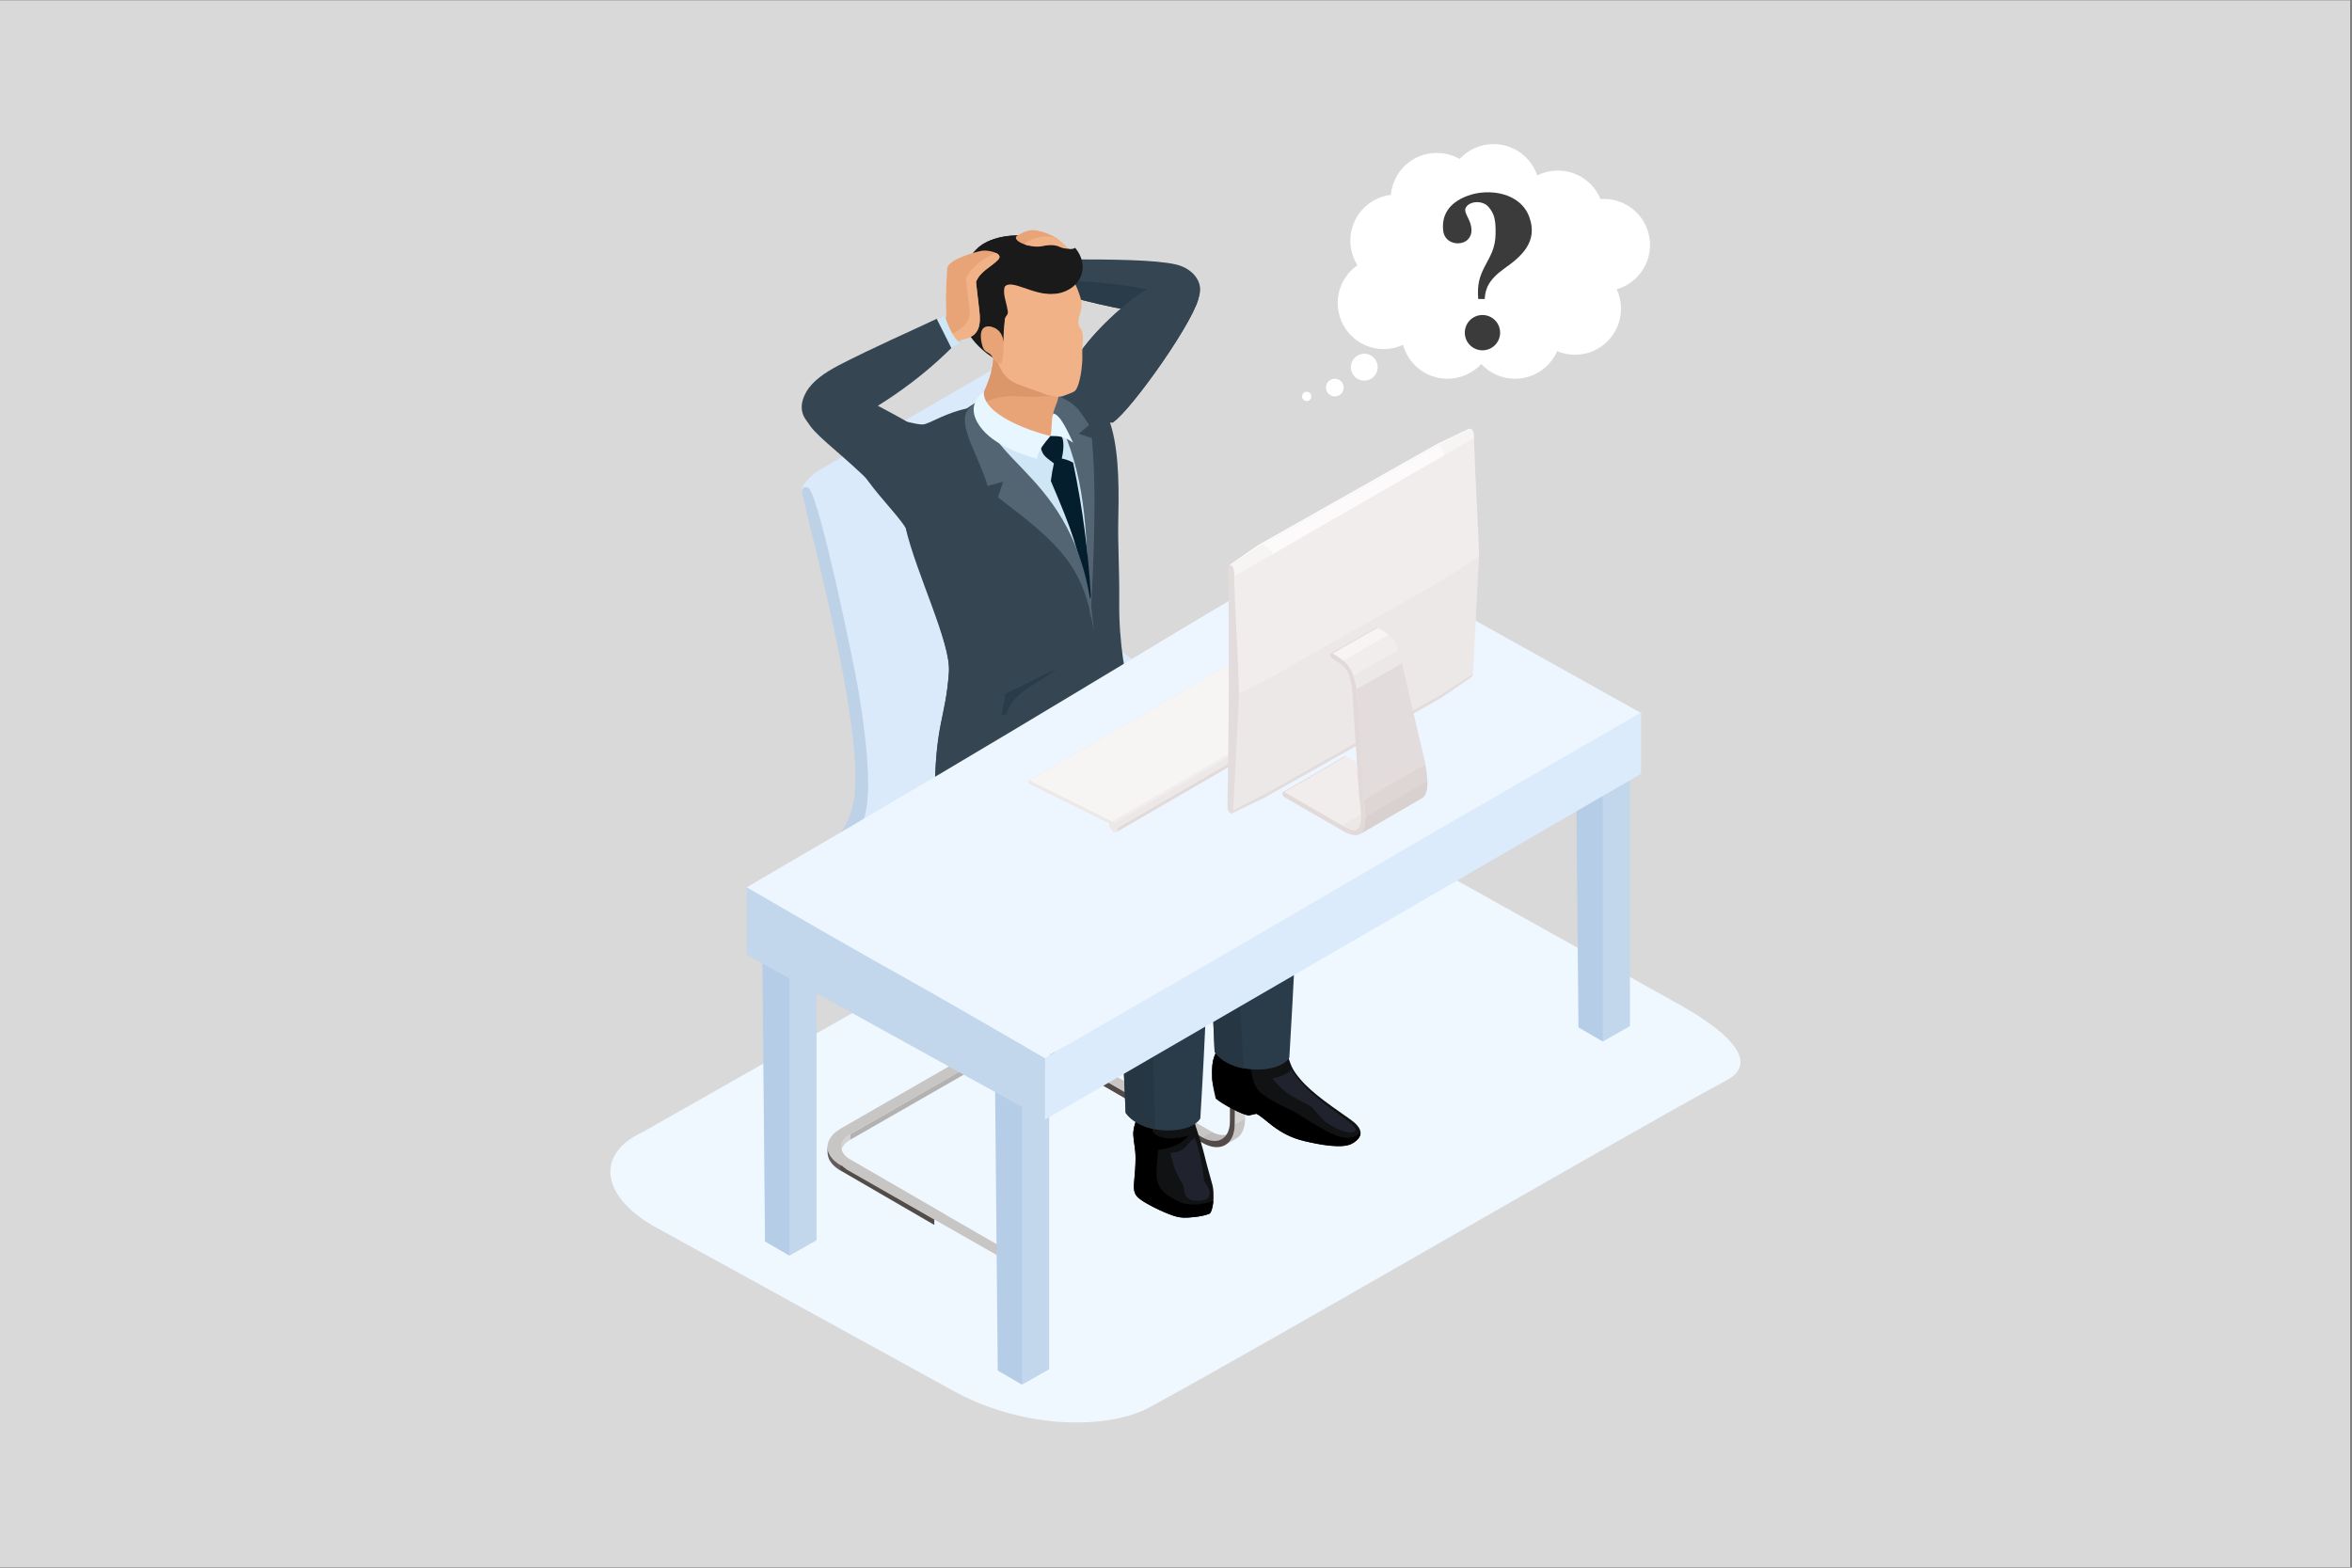 <?xml version="1.0" encoding="UTF-8"?>
<svg xmlns="http://www.w3.org/2000/svg" xmlns:xlink="http://www.w3.org/1999/xlink" width="810" zoomAndPan="magnify" viewBox="0 0 607.5 405" height="540" preserveAspectRatio="xMidYMid meet" version="1.0">
  <rect x="0" y="0" width="607.5" height="405" fill="#808080" stroke="none"/>
  <defs>
    <clipPath id="1452f918e1">
      <path d="M 0 0.168 L 607 0.168 L 607 404.832 L 0 404.832 Z M 0 0.168 " clip-rule="nonzero"></path>
    </clipPath>
    <clipPath id="7a4a9baeeb">
      <path d="M 345 37.223 L 426.168 37.223 L 426.168 98 L 345 98 Z M 345 37.223 " clip-rule="nonzero"></path>
    </clipPath>
    <clipPath id="459fe6132e">
      <path d="M 336.242 101 L 339 101 L 339 103.918 L 336.242 103.918 Z M 336.242 101 " clip-rule="nonzero"></path>
    </clipPath>
    <clipPath id="5a6a426ebe">
      <path d="M 157.488 205 L 449.746 205 L 449.746 367.496 L 157.488 367.496 Z M 157.488 205 " clip-rule="nonzero"></path>
    </clipPath>
    <clipPath id="c0802f4dd3">
      <path d="M 262 59.5 L 276 59.5 L 276 65 L 262 65 Z M 262 59.5 " clip-rule="nonzero"></path>
    </clipPath>
    <clipPath id="8dfcb89cc5">
      <path d="M 372.367 49 L 396 49 L 396 90.559 L 372.367 90.559 Z M 372.367 49 " clip-rule="nonzero"></path>
    </clipPath>
  </defs>
  <g clip-path="url(#1452f918e1)">
    <path fill="#ffffff" d="M 0 0.168 L 607 0.168 L 607 404.832 L 0 404.832 Z M 0 0.168 " fill-opacity="1" fill-rule="nonzero"></path>
    <path fill="#d9d9d9" d="M 0 0.168 L 607 0.168 L 607 404.832 L 0 404.832 Z M 0 0.168 " fill-opacity="1" fill-rule="nonzero"></path>
  </g>
  <g clip-path="url(#7a4a9baeeb)">
    <path fill="#ffffff" d="M 426.184 63.297 C 426.184 56.727 420.859 51.398 414.289 51.398 C 413.988 51.398 413.691 51.41 413.395 51.434 C 411.613 47.109 407.359 44.066 402.391 44.066 C 400.469 44.066 398.656 44.52 397.051 45.328 C 395.469 40.617 391.016 37.223 385.77 37.223 C 382.301 37.223 379.184 38.703 377.008 41.07 C 375.27 40.074 373.25 39.504 371.102 39.504 C 364.887 39.504 359.785 44.266 359.25 50.344 C 353.352 51.043 348.777 56.066 348.777 62.156 C 348.777 64.496 349.453 66.68 350.621 68.52 C 347.535 70.668 345.516 74.242 345.516 78.289 C 345.516 84.859 350.844 90.184 357.414 90.184 C 359.191 90.184 360.879 89.793 362.398 89.094 C 363.777 94.137 368.391 97.844 373.871 97.844 C 377.316 97.844 380.418 96.379 382.59 94.043 C 384.762 96.379 387.867 97.844 391.309 97.844 C 396.176 97.844 400.363 94.922 402.203 90.734 C 403.617 91.324 405.164 91.652 406.793 91.652 C 413.363 91.652 418.688 86.324 418.688 79.754 C 418.688 77.961 418.289 76.258 417.578 74.73 C 422.547 73.305 426.184 68.723 426.184 63.297 Z M 426.184 63.297 " fill-opacity="1" fill-rule="nonzero"></path>
  </g>
  <path fill="#ffffff" d="M 355.852 94.859 C 355.852 95.32 355.762 95.762 355.586 96.188 C 355.41 96.613 355.16 96.988 354.832 97.316 C 354.508 97.641 354.133 97.891 353.707 98.07 C 353.281 98.246 352.836 98.332 352.375 98.332 C 351.914 98.332 351.473 98.246 351.047 98.07 C 350.621 97.891 350.246 97.641 349.918 97.316 C 349.594 96.988 349.344 96.613 349.164 96.188 C 348.988 95.762 348.902 95.32 348.902 94.859 C 348.902 94.398 348.988 93.953 349.164 93.527 C 349.344 93.102 349.594 92.727 349.918 92.402 C 350.246 92.074 350.621 91.824 351.047 91.648 C 351.473 91.473 351.914 91.383 352.375 91.383 C 352.836 91.383 353.281 91.473 353.707 91.648 C 354.133 91.824 354.508 92.074 354.832 92.402 C 355.16 92.727 355.41 93.102 355.586 93.527 C 355.762 93.953 355.852 94.398 355.852 94.859 Z M 355.852 94.859 " fill-opacity="1" fill-rule="nonzero"></path>
  <path fill="#ffffff" d="M 347.055 100.125 C 347.055 100.426 346.996 100.719 346.883 100.996 C 346.766 101.277 346.602 101.523 346.387 101.738 C 346.172 101.953 345.926 102.117 345.648 102.23 C 345.367 102.348 345.078 102.406 344.773 102.406 C 344.473 102.406 344.18 102.348 343.902 102.23 C 343.621 102.117 343.375 101.953 343.16 101.738 C 342.949 101.523 342.781 101.277 342.668 100.996 C 342.551 100.719 342.492 100.426 342.492 100.125 C 342.492 99.824 342.551 99.531 342.668 99.254 C 342.781 98.973 342.949 98.727 343.16 98.512 C 343.375 98.297 343.621 98.133 343.902 98.02 C 344.18 97.902 344.473 97.844 344.773 97.844 C 345.078 97.844 345.367 97.902 345.648 98.02 C 345.926 98.133 346.172 98.297 346.387 98.512 C 346.602 98.727 346.766 98.973 346.883 99.254 C 346.996 99.531 347.055 99.824 347.055 100.125 Z M 347.055 100.125 " fill-opacity="1" fill-rule="nonzero"></path>
  <g clip-path="url(#459fe6132e)">
    <path fill="#ffffff" d="M 338.691 102.406 C 338.691 102.562 338.664 102.715 338.602 102.863 C 338.539 103.008 338.453 103.137 338.344 103.25 C 338.23 103.363 338.102 103.449 337.957 103.508 C 337.809 103.57 337.656 103.602 337.496 103.602 C 337.34 103.602 337.188 103.57 337.039 103.508 C 336.895 103.449 336.766 103.363 336.652 103.25 C 336.543 103.137 336.453 103.008 336.395 102.863 C 336.332 102.715 336.305 102.562 336.305 102.406 C 336.305 102.246 336.332 102.094 336.395 101.949 C 336.453 101.801 336.543 101.672 336.652 101.562 C 336.766 101.449 336.895 101.363 337.039 101.301 C 337.188 101.242 337.34 101.211 337.496 101.211 C 337.656 101.211 337.809 101.242 337.957 101.301 C 338.102 101.363 338.23 101.449 338.344 101.562 C 338.453 101.672 338.539 101.801 338.602 101.949 C 338.664 102.094 338.691 102.246 338.691 102.406 Z M 338.691 102.406 " fill-opacity="1" fill-rule="nonzero"></path>
  </g>
  <g clip-path="url(#5a6a426ebe)">
    <path fill="#eff7ff" d="M 434.648 260.039 C 439.633 262.816 456.82 273.168 446.105 278.992 C 414.547 296.121 328.969 346.156 296.934 363.551 C 290.887 366.832 282.004 368.023 272.695 367.258 C 263.441 366.488 254.027 363.629 246.469 359.449 L 168.688 316.691 C 161.738 312.641 158.055 307.875 157.684 303.457 C 157.336 299.141 160.094 295.141 166.035 292.441 L 309 211.301 C 318.652 206.906 332.629 203.094 342.309 208.492 L 434.648 260.012 Z M 434.648 260.039 " fill-opacity="1" fill-rule="evenodd"></path>
  </g>
  <path fill="#c8c6c4" d="M 272.883 269.277 L 313.031 292.414 L 312.289 292.945 L 310.539 293.766 L 271.504 271.555 L 270.387 270.629 Z M 272.883 269.277 " fill-opacity="1" fill-rule="evenodd"></path>
  <path fill="#bebcba" d="M 310.539 293.766 L 313.031 292.441 C 314.543 293.316 316.77 293.555 318.387 292.652 C 315.18 294.957 313.535 295.539 310.539 293.793 Z M 310.539 293.766 " fill-opacity="1" fill-rule="evenodd"></path>
  <path fill="#c8c6c4" d="M 318.918 290.43 L 321.598 288.84 C 321.598 291.461 320.801 293.262 319.289 294.137 L 316.48 295.777 C 317.992 294.902 318.918 293.051 318.918 290.43 Z M 318.918 290.43 " fill-opacity="1" fill-rule="evenodd"></path>
  <path fill="#d5d3d1" d="M 309.266 198.301 C 309.266 198.301 309.188 198.117 309.133 198.035 C 305.688 191.102 301.23 184.586 295.793 179.055 C 295.688 178.949 295.555 178.844 295.449 178.711 C 291.496 174.715 286.938 171.164 282.082 168.305 C 277.945 165.871 274.047 163.832 269.461 162.375 L 269.355 162.137 L 271.527 160.922 L 271.77 161 C 276.012 162.375 280.094 164.254 283.941 166.453 C 296.723 173.785 306.27 185.039 312.449 198.223 C 312.633 198.617 312.82 199.016 313.004 199.414 C 317.539 209.578 320.086 220.539 321.332 231.605 C 321.676 234.648 321.648 237.535 321.648 240.578 L 321.598 288.816 L 318.918 290.402 L 318.496 239.363 C 318.387 224.879 315.234 210.375 309.266 198.25 Z M 309.266 198.301 " fill-opacity="1" fill-rule="evenodd"></path>
  <path fill="#534b48" d="M 300.965 183.898 C 294.867 176.223 288.211 171.113 282.004 167.539 C 277.363 164.863 272.961 163.195 269.383 162.164 L 269.301 164.203 C 272.695 165.289 276.914 167.008 281.445 169.602 C 287.441 173.07 293.992 178.129 299.824 185.488 C 307.703 195.391 313.109 207.883 316 222.711 C 317.434 230.148 317.832 236.055 317.805 243.625 L 317.672 289.742 C 317.672 294.215 314.465 296.043 310.539 293.793 L 270.387 270.652 L 270.387 272.082 L 310.539 295.223 C 315.152 297.871 318.891 295.75 318.918 290.457 C 319 274.941 319.133 259.375 319.211 243.863 C 319.262 236.105 318.785 230.043 317.328 222.418 C 314.438 207.195 309.082 194.117 300.965 183.898 Z M 300.965 183.898 " fill-opacity="1" fill-rule="evenodd"></path>
  <path fill="#665c59" d="M 213.742 296.281 C 213.93 298.32 215.414 299.934 217.059 300.941 L 217.375 301.789 L 217.059 302.395 C 217.059 302.395 216.953 302.344 216.926 302.316 C 216.078 301.762 215.469 301.312 214.938 300.676 C 214.617 300.305 214.223 299.723 214.035 299.219 C 214.035 299.191 214.035 299.168 214.008 299.141 C 214.008 299.141 214.008 299.086 214.008 299.059 C 213.98 298.98 213.957 298.875 213.902 298.77 C 213.77 298.293 213.742 297.949 213.742 297.473 Z M 213.742 296.281 " fill-opacity="1" fill-rule="evenodd"></path>
  <path fill="#d5d3d1" d="M 219.605 293.023 L 219.605 294.453 C 218.625 295.012 217.961 295.699 217.59 296.414 C 217.375 296.836 217.242 297.285 217.242 297.738 L 217.242 296.309 C 217.242 295.117 218.012 293.949 219.578 293.051 Z M 219.605 293.023 " fill-opacity="1" fill-rule="evenodd"></path>
  <path fill="#a7a4a2" d="M 264.422 270.496 C 262.566 270.496 260.602 270.918 258.984 271.82 L 258.453 271.422 L 258.984 270.363 C 260.551 269.438 262.594 268.961 264.395 268.934 C 266.383 268.906 268.426 269.383 270.176 270.363 L 270.176 271.793 C 269.938 271.66 269.699 271.527 269.434 271.422 C 267.871 270.734 266.117 270.441 264.395 270.469 Z M 264.422 270.496 " fill-opacity="1" fill-rule="evenodd"></path>
  <path fill="#b4b2b0" d="M 219.605 293.023 L 219.605 294.453 L 259.012 271.844 L 259.012 270.391 Z M 219.605 293.023 " fill-opacity="1" fill-rule="evenodd"></path>
  <path fill="#c8c6c4" d="M 217.113 291.57 L 256.492 268.961 C 260.973 266.367 268.242 266.367 272.695 268.961 L 296.883 283.125 L 294.469 284.5 L 270.203 270.414 C 267.125 268.641 262.113 268.641 259.012 270.414 L 219.629 293.023 C 216.527 294.797 216.5 297.711 219.578 299.512 L 243.844 313.594 L 241.352 315.051 L 217.059 300.965 C 212.602 298.371 212.629 294.188 217.113 291.594 Z M 217.113 291.57 " fill-opacity="1" fill-rule="evenodd"></path>
  <path fill="#534b48" d="M 241.324 315.023 L 241.324 316.453 L 217.059 302.371 L 217.059 300.941 Z M 241.324 315.023 " fill-opacity="1" fill-rule="evenodd"></path>
  <path fill="#665c59" d="M 264.422 270.496 L 264.422 268.961 C 266.41 268.934 268.426 269.41 270.203 270.391 L 270.496 271.289 L 270.203 271.82 C 269.965 271.688 269.727 271.555 269.461 271.449 C 267.895 270.762 266.145 270.469 264.422 270.496 Z M 264.422 270.496 " fill-opacity="1" fill-rule="evenodd"></path>
  <path fill="#534b48" d="M 294.469 284.473 L 294.469 285.93 L 270.203 271.844 L 270.203 270.391 Z M 294.469 284.473 " fill-opacity="1" fill-rule="evenodd"></path>
  <path fill="#c8c6c4" d="M 220.133 299.934 L 260.285 323.07 L 259.543 323.602 L 257.793 324.422 L 218.754 302.184 L 217.641 301.285 Z M 220.133 299.934 " fill-opacity="1" fill-rule="evenodd"></path>
  <path fill="#bebcba" d="M 257.793 324.422 L 260.285 323.098 C 261.797 323.973 264.023 324.211 265.641 323.309 C 262.434 325.613 260.789 326.195 257.793 324.449 Z M 257.793 324.422 " fill-opacity="1" fill-rule="evenodd"></path>
  <path fill="#bdd1e7" d="M 280.836 167.617 C 280.254 167.273 279.301 167.09 278.742 166.77 L 278.797 169.312 C 279.324 169.602 279.883 169.895 280.438 170.211 C 291.367 176.512 305.156 188.902 312.289 212.809 L 314.305 213.02 C 309.211 188.082 292.48 174.316 280.863 167.645 Z M 280.836 167.617 " fill-opacity="1" fill-rule="evenodd"></path>
  <path fill="#daeafa" d="M 314.277 212.992 L 318.602 210.48 C 315.949 201.531 312.023 192.902 306.613 185.277 C 303.961 181.516 300.938 178.023 297.625 174.82 C 293.301 170.715 288.449 167.141 283.223 164.336 C 283.172 164.336 283.117 164.281 283.09 164.254 L 278.77 166.77 C 296.988 176.566 308.523 193.535 314.305 212.992 Z M 314.277 212.992 " fill-opacity="1" fill-rule="evenodd"></path>
  <path fill="#daeafa" d="M 280.625 259.242 C 280.414 259.375 280.121 259.535 279.883 259.641 C 278.82 260.172 277.895 260.566 276.754 260.832 C 275.691 261.043 274.871 261.07 273.941 260.543 C 262.223 252.043 242.41 238.621 222.734 228.27 C 222.734 225.703 224.59 225.012 226.312 223.609 L 275.27 195.945 L 275.664 196.156 C 276.887 195.496 278.93 194.594 279.617 194.914 C 279.645 194.914 279.672 194.914 279.695 194.938 C 281.949 196.105 284.18 197.32 286.434 198.488 C 300.727 206.086 316.266 214.238 329.312 223.426 C 330.164 224.035 330.957 224.457 331.461 225.488 C 331.699 225.965 331.859 226.602 331.887 226.973 C 331.941 227.688 331.727 228.27 331.09 229.168 C 330.43 230.07 329.184 230.996 328.305 231.605 C 314.145 240.102 295.98 250.402 280.703 259.242 Z M 280.625 259.242 " fill-opacity="1" fill-rule="evenodd"></path>
  <path fill="#bdd1e7" d="M 279.645 194.914 C 279.191 194.648 277.945 195.098 277.547 195.23 C 276.648 195.629 275.93 195.945 275.082 196.422 L 228.301 223.559 C 227.293 224.273 223.848 226.602 223.66 227.738 C 221.699 226.602 219.152 224.641 218.305 222.445 C 218.066 222.023 217.988 221.652 218.039 221.227 C 218.465 219.664 222.07 218.578 223.105 217.996 L 270.496 190.676 C 271.344 190.172 274.367 189.828 274.367 188.93 C 274.367 191.34 278.027 193.961 279.645 194.914 Z M 279.645 194.914 " fill-opacity="1" fill-rule="evenodd"></path>
  <path fill="#daeafa" d="M 274.367 190.016 L 224.008 219.242 C 223.555 219.508 223.078 219.746 222.629 219.984 C 222.043 220.273 221.383 220.566 220.77 220.805 C 220.215 221.016 218.227 222.234 217.668 221.914 C 217.668 215.43 222.602 211.777 222.812 204.074 C 221.488 173.891 215.281 155.07 207.168 126.77 C 206.664 125.312 210.641 121.871 211.648 121.449 L 258.535 94.234 C 262.008 92.219 265.641 91.453 266.621 96.457 C 269.168 108.211 272.141 119.859 274.66 131.641 C 279.273 153.191 285.371 169.551 274.34 190.016 Z M 274.367 190.016 " fill-opacity="1" fill-rule="evenodd"></path>
  <path fill="#bdd1e7" d="M 209.023 126.238 C 212.02 130.156 220.32 170.531 221.516 177.203 C 222.867 185.012 224.273 195.152 224.246 203.066 C 224.113 208.043 223.688 211.457 221.328 216.039 C 220.613 217.203 218.543 219.691 218.305 220.223 C 218.145 220.594 218.094 220.938 218.094 221.281 C 218.094 222.5 218.969 223.371 220.398 224.641 C 222.945 226.973 226.898 228.535 228.543 229.434 C 237.16 234.227 247.875 240.738 251.773 242.988 C 258.695 246.988 265.773 251.383 274.074 256.836 C 274.922 257.418 275.586 258.637 275.535 259.613 C 275.48 260.516 274.789 260.832 273.836 260.305 C 273.836 260.383 273.863 260.516 273.941 260.566 C 265.59 255.035 258.453 250.668 251.402 246.59 C 243.125 241.93 235.012 236.582 226.473 232.531 C 222.602 230.707 219.207 228.641 216.98 225.887 C 214.062 222.285 214.328 218.449 217.191 214.98 C 219.074 212.598 220.48 208.469 220.746 205.504 C 221.406 198.301 220.32 189.934 219.234 182.84 C 217.668 172.516 215.203 161.16 212.867 151.152 C 211.703 146.148 210.562 141.488 209.578 137.438 C 208.598 133.414 207.777 129.973 207.219 127.43 C 207.008 126.477 207.379 126 207.91 125.867 C 208.281 125.789 208.73 125.867 209.051 126.266 Z M 209.023 126.238 " fill-opacity="1" fill-rule="evenodd"></path>
  <path fill="#111214" d="M 294.469 286.434 C 293.512 289.238 292.613 291.438 292.719 293.211 C 292.824 295.035 293.301 296.836 293.301 299.141 C 293.301 301.125 293.168 302.82 292.957 305.07 C 292.719 307.375 292.957 308.457 293.965 309.387 C 295.609 310.895 300.516 313.199 302.848 313.992 C 304.094 314.414 305.234 314.68 306.906 314.547 C 308.867 314.391 310.434 314.281 312.367 313.566 C 312.871 313.383 313.375 311.422 313.43 309.758 C 313.508 306.234 313.191 306.527 311.73 300.941 C 311.227 299.035 310.832 297.207 310.141 294.984 C 309.293 292.203 308.23 289.77 308.098 287.016 L 297.758 286.617 L 294.52 286.457 Z M 294.469 286.434 " fill-opacity="1" fill-rule="evenodd"></path>
  <path fill="#000000" d="M 294.469 286.434 C 293.512 289.238 292.613 291.438 292.719 293.211 C 292.824 295.035 293.301 296.836 293.301 299.141 C 293.301 301.125 293.168 302.82 292.957 305.07 C 292.719 307.375 292.957 308.457 293.965 309.387 C 295.609 310.895 300.516 313.199 302.848 313.992 C 304.094 314.414 305.234 314.68 306.906 314.547 C 308.867 314.391 310.434 314.281 312.367 313.566 C 312.82 313.41 313.297 311.793 313.402 310.23 L 313.375 310.23 C 310.219 311.316 307.145 311.742 304.094 310.23 C 297.676 307.109 298.527 304.516 299.109 297.129 C 303.273 296.387 304.918 295.645 307.039 293.367 C 303.484 294.402 299.664 294.586 297.758 292.441 L 297.172 286.566 L 294.496 286.434 Z M 294.469 286.434 " fill-opacity="1" fill-rule="evenodd"></path>
  <path fill="#20232e" d="M 308.602 293.926 C 305.605 296.281 306.668 297.312 302.293 297.895 C 303.379 302.211 303.512 302.422 305.688 306.395 C 305.871 308.035 306.004 310.207 309.211 310.207 C 315.207 310.234 311.043 305.309 311.016 305.121 C 310.723 302.395 309.98 297.445 308.602 293.926 Z M 308.602 293.926 " fill-opacity="1" fill-rule="evenodd"></path>
  <path fill="#111214" d="M 331.754 269.461 C 332.816 273.145 333.082 275.047 334.59 277.191 C 337.641 281.48 342.148 284.527 348.727 289.16 C 351.855 291.355 352.52 293.473 349.336 295.379 C 346.844 296.891 340.746 295.699 336.953 294.797 C 329.816 293.129 326.926 288.84 324.488 287.73 L 322.633 288.152 C 321.121 288.18 315.551 285.16 314.383 283.602 C 314.094 282.277 313.219 280.582 313.086 278.703 C 312.871 272.668 313.801 273.273 315.418 268.562 C 320.906 268.961 326.238 269.277 331.727 269.461 Z M 331.754 269.461 " fill-opacity="1" fill-rule="evenodd"></path>
  <path fill="#000000" d="M 351.406 292.629 C 351.43 293.582 350.797 294.508 349.336 295.379 C 346.844 296.891 340.746 295.699 336.953 294.797 C 329.816 293.129 326.926 288.84 324.488 287.73 L 322.633 288.152 C 321.121 288.18 315.551 285.215 314.012 283.812 C 313.723 282.488 313.219 280.582 313.086 278.703 C 312.871 272.668 313.801 273.273 315.418 268.562 C 317.859 268.746 320.246 268.906 322.633 269.039 C 323.055 273.012 322.473 279.867 325.762 282.41 C 329.422 285.27 332.285 286.008 334.723 287.492 C 342.52 292.23 347.664 296.07 351.406 292.629 Z M 351.406 292.629 " fill-opacity="1" fill-rule="evenodd"></path>
  <path fill="#20232e" d="M 333.477 276.238 C 332.707 277.379 331.172 278.039 328.625 278.676 C 332.707 283.281 333.293 282.832 338.754 285.93 C 341.512 289.078 341.91 289.688 343.66 290.695 C 345.758 291.914 348.727 293.156 350 292.258 C 350.531 291.859 349.812 290.801 347.508 289.105 C 344.883 287.199 342.203 285.27 339.789 283.254 C 337.402 281.27 335.203 279.047 333.477 276.238 Z M 333.477 276.238 " fill-opacity="1" fill-rule="evenodd"></path>
  <path fill="#2a3c4a" d="M 319.555 224.484 C 305.289 211.379 283.727 211.195 272.988 204.602 C 265.164 199.785 261.027 199.203 265.906 189.062 L 291.949 179.238 C 291.949 181.703 293.488 184.984 294.258 185.277 C 308.523 190.73 319.477 196.82 330.824 204.469 C 332.762 205.555 335.785 208.336 335.812 210.742 C 335.863 214.027 327.457 223.133 319.582 224.512 Z M 319.555 224.484 " fill-opacity="1" fill-rule="evenodd"></path>
  <path fill="#263642" d="M 319.555 224.484 C 305.289 211.379 283.727 211.195 272.988 204.602 C 265.164 199.785 261.027 199.203 265.906 189.062 L 275.559 185.41 C 276.914 188.188 280.73 191.18 282.879 193.031 C 284.469 194.41 286.379 195.785 288.926 197.215 C 294.203 200.207 308.02 207.195 317.512 211.168 C 321.332 212.754 322.129 214.398 322.34 216.305 C 322.656 218.949 322.418 221.414 321.996 223.82 C 321.172 224.113 320.352 224.352 319.527 224.484 Z M 319.555 224.484 " fill-opacity="1" fill-rule="evenodd"></path>
  <path fill="#2a3c4a" d="M 335.707 219.031 C 334.988 237.137 334.113 255.086 333.027 273.223 C 330.453 277.457 317.992 277.723 313.723 271.766 C 313.086 255.324 312.051 242.355 312.527 233.352 C 312.926 225.859 314.863 221.438 315.711 214.898 C 318.547 207.488 330.031 204.602 334.379 207.727 C 337.059 209.66 335.863 215.852 335.73 219.031 Z M 335.707 219.031 " fill-opacity="1" fill-rule="evenodd"></path>
  <path fill="#263642" d="M 321.145 276 C 318.148 275.418 315.34 274.043 313.723 271.793 C 313.086 255.352 312.051 242.379 312.527 233.379 C 312.926 225.887 314.863 221.465 315.711 214.926 C 316.215 213.578 317.008 212.387 318.016 211.352 C 321.438 212.887 322.152 214.449 322.395 216.305 C 323.16 222.789 320.668 228.086 320.086 234.438 C 319.051 245.797 320.59 262.445 321.199 276 Z M 321.145 276 " fill-opacity="1" fill-rule="evenodd"></path>
  <path fill="#2a3c4a" d="M 296.562 237.113 C 288.527 229.754 276.832 225.305 267.18 222.262 C 259.648 219.879 253.762 218.422 249.57 216.172 C 238.246 210.109 240.582 201.93 245.539 195.84 C 248.219 192.555 250.949 190.781 254.266 187.816 L 276.516 187.156 C 276.648 190.066 286.352 194.992 286.219 198.168 C 286.062 198.883 285.637 199.73 285 200.18 C 283.305 201.371 286.219 203.039 287.52 203.859 C 293.168 207.406 302.184 213.391 307.809 217.07 C 309.691 218.422 312.793 221.07 312.848 223.16 C 312.953 226.441 304.438 235.734 296.562 237.113 Z M 296.562 237.113 " fill-opacity="1" fill-rule="evenodd"></path>
  <path fill="#263642" d="M 296.562 237.113 C 288.527 229.754 276.832 225.305 267.18 222.262 C 259.648 219.879 253.762 218.422 249.57 216.172 C 238.246 210.109 240.582 201.93 245.539 195.84 C 248.219 192.555 250.949 190.781 254.266 187.816 L 256.758 188.637 L 252.992 197.879 C 263.254 204.812 280.016 214.477 292.664 222.816 C 296.379 225.25 298.605 226.441 299.109 229.117 C 299.48 230.969 299.109 233.219 298.633 236.582 C 297.941 236.82 297.254 237.004 296.562 237.113 Z M 296.562 237.113 " fill-opacity="1" fill-rule="evenodd"></path>
  <path fill="#2a3c4a" d="M 313.031 224.43 C 312.234 245.211 311.309 268.164 310.035 288.949 C 307.461 293.184 295 293.449 290.73 287.492 C 290.094 271.051 289.059 256.438 289.535 247.438 C 289.934 239.945 292.824 234.887 292.719 228.242 C 296.246 219.004 313.191 216.805 313.031 224.43 Z M 313.031 224.43 " fill-opacity="1" fill-rule="evenodd"></path>
  <path fill="#263642" d="M 298.207 291.699 C 295.211 291.117 292.398 289.742 290.754 287.492 C 290.117 271.051 289.086 256.438 289.562 247.438 C 289.961 239.945 292.852 234.887 292.746 228.242 C 293.273 226.812 294.148 225.57 295.211 224.512 C 297.41 225.992 298.738 227.156 299.137 229.168 C 299.797 232.504 298.129 237.086 297.52 247.039 C 296.668 260.859 298.473 277.695 298.207 291.727 Z M 298.207 291.699 " fill-opacity="1" fill-rule="evenodd"></path>
  <path fill="#354652" d="M 277.496 189.855 L 260.789 199.414 C 276.012 208.492 285.824 216.09 301.125 223.77 C 304.703 225.57 313.004 223.77 307.488 219.348 C 300.039 213.391 291.312 208.574 282.984 202.219 C 281.262 200.895 285.559 200.18 284.734 197.48 C 284.125 195.469 278.797 190.359 277.523 189.855 Z M 277.496 189.855 " fill-opacity="1" fill-rule="evenodd"></path>
  <path fill="#354652" d="M 291.418 184.031 C 288.156 186.254 286.09 187.5 282.535 189.195 C 284.816 191.602 286.777 193.141 289.695 194.699 C 300.832 200.762 312.316 207.25 323.453 210.98 C 325.867 211.777 328.785 211.113 330.586 209.816 C 331.941 208.812 333 207.328 330.801 205.688 C 323.879 200.5 317.301 196.5 310.965 193.352 C 306.801 191.285 299.957 189.273 295.609 187.395 C 293.512 186.492 292.93 185.699 291.445 184.004 Z M 291.418 184.031 " fill-opacity="1" fill-rule="evenodd"></path>
  <path fill="#263642" d="M 292.133 175.93 C 292.133 175.93 294.098 185.461 293.938 185.887 C 292.77 188.93 289.375 192.953 285.344 198.273 C 279.457 206.086 271.742 215.297 263.891 216.699 L 255.168 187.551 L 262.777 175.613 C 273.254 176.645 276.672 174.289 283.754 173.098 C 286.09 172.699 289.031 171.961 292.109 175.957 Z M 292.133 175.93 " fill-opacity="1" fill-rule="evenodd"></path>
  <path fill="#354652" d="M 305.289 80.016 C 297.465 82.215 285.559 79.062 276.062 76.629 L 275.426 67.016 C 286.91 66.992 298.473 67.098 303.695 68.316 C 311.016 70.035 312.477 77.977 305.262 80.016 Z M 305.289 80.016 " fill-opacity="1" fill-rule="evenodd"></path>
  <path fill="#2a3c4a" d="M 305.289 80.016 C 297.465 82.215 285.559 79.062 276.062 76.629 L 274.711 72.578 C 286.195 72.551 298.074 75.012 303.352 75.914 C 309.105 76.891 304.836 79.75 305.289 80.043 Z M 305.289 80.016 " fill-opacity="1" fill-rule="evenodd"></path>
  <path fill="#2a3c4a" d="M 287.387 109.164 C 280.176 109.031 272.512 102.043 277.496 93.332 C 281.051 87.137 289.059 79.434 295.582 75.094 C 303.035 70.141 309.957 70.352 309.715 76.152 C 309.504 81.523 292.215 106.012 287.387 109.164 Z M 287.387 109.164 " fill-opacity="1" fill-rule="evenodd"></path>
  <path fill="#354652" d="M 287.387 109.164 C 280.176 109.031 272.512 102.043 277.496 93.332 C 281.051 87.137 289.059 79.434 295.582 75.094 C 303.035 70.141 309.957 70.352 309.715 76.152 C 309.504 81.523 292.215 106.012 287.387 109.164 Z M 287.387 109.164 " fill-opacity="1" fill-rule="evenodd"></path>
  <path fill="#354652" d="M 241.324 111.387 C 246.973 108.262 266.438 95.926 272.113 96.746 C 287.387 98.996 289.375 112.898 288.848 133.812 C 288.688 140.746 289.164 146.863 289.086 155.492 C 288.98 165.844 290.598 175.641 292.852 181.965 C 292.215 184.562 289.137 189.934 284.285 193.934 C 284.363 190.172 283.781 183.66 282.957 176.25 C 282.906 182.441 282.957 192.531 282.773 196.633 C 281.156 200.285 273.387 210.719 265.988 213.391 C 258.879 215.961 253.656 216.754 241.484 205.633 C 241.484 186.574 244.266 185.754 245.09 173.602 C 245.777 163.727 231.539 137.332 231.672 123.672 C 231.723 117.609 236.844 113.848 241.297 111.359 Z M 241.324 111.387 " fill-opacity="1" fill-rule="evenodd"></path>
  <path fill="#354652" d="M 249.676 105.535 L 254.16 102.598 C 252.648 105.008 247.898 109.984 243.34 114.113 C 249.148 122.293 255.805 158.43 256.066 162.031 C 258.004 188.559 253.309 195.363 253.23 213.684 C 248.164 212.438 244.426 210.348 241.43 206.641 C 241.43 187.578 244.266 185.777 245.117 173.602 C 245.621 166.242 236.418 147.551 233.926 136.379 C 231.672 132.777 226.074 127.324 223 122.48 C 220.691 118.852 230.504 111.492 233.688 108.871 C 235.199 109.086 237.742 109.93 238.91 109.562 C 240.953 108.926 244.348 106.727 249.703 105.512 Z M 249.676 105.535 " fill-opacity="1" fill-rule="evenodd"></path>
  <path fill="#536473" d="M 273.305 102.281 C 277.762 104.344 278.211 105.059 281.316 109.824 L 278.609 112.051 L 282.004 113.16 C 283.355 126.926 282.453 145.699 281.688 159.676 C 280.043 145.828 280.199 125.762 275.586 113.504 C 274.395 110.355 273.066 108.609 271.211 105.828 C 270.734 105.113 272.457 101.883 273.277 102.281 Z M 273.305 102.281 " fill-opacity="1" fill-rule="evenodd"></path>
  <path fill="#e8a476" d="M 252.965 103.922 C 252.543 108.871 266.117 115.332 271.266 112.816 C 271.82 112.551 272.086 111.414 272.43 110.938 C 272.113 109.668 271.82 108.926 271.926 107.629 C 272.059 106.172 272.59 105.086 273.066 103.789 C 273.676 102.121 273.703 98.574 274.766 94.656 L 259.305 87.934 L 255.988 86.184 C 257.578 93.887 255.828 97.488 252.965 103.949 Z M 252.965 103.922 " fill-opacity="1" fill-rule="evenodd"></path>
  <path fill="#db9669" d="M 252.965 103.922 C 252.938 104.188 252.965 104.477 253.047 104.742 C 260.363 100.137 264.953 104 273.543 101.699 C 273.809 99.844 274.047 97.328 274.789 94.629 L 259.332 87.906 L 256.016 86.156 C 257.605 93.863 255.855 97.461 252.992 103.922 Z M 252.965 103.922 " fill-opacity="1" fill-rule="evenodd"></path>
  <path fill="#cee6f5" d="M 255.301 106.199 C 254.027 126.582 275.852 125.285 281.555 155.703 C 280.281 138.84 281.102 126.133 274.262 110.195 L 272.668 112.422 L 268.082 113.242 L 255.273 106.199 Z M 255.301 106.199 " fill-opacity="1" fill-rule="evenodd"></path>
  <path fill="#041e2e" d="M 272.246 119.566 C 271.875 121.211 271.637 122.586 271.422 124.254 C 277.07 137.543 278.238 140.801 281.5 156.051 C 281.367 153.586 281.844 155.441 281.711 153.348 C 281.074 142.734 279.75 131.824 277.176 119.516 C 275.746 118.723 274.766 118.59 274.023 118.402 C 273.676 118.324 273.57 118.402 272.961 118.402 Z M 272.246 119.566 " fill-opacity="1" fill-rule="evenodd"></path>
  <path fill="#041e2e" d="M 268.531 114.512 C 269.273 117.637 269.406 117.582 272.297 119.781 L 274.18 118.773 C 275.055 115.172 274.633 112.844 273.914 112.422 C 271.395 112.312 270.336 112.633 268.531 114.512 Z M 268.531 114.512 " fill-opacity="1" fill-rule="evenodd"></path>
  <path fill="#e8f6ff" d="M 271.266 112.633 C 271.848 111.148 271.449 108.238 272.059 106.836 C 273.809 107.047 275.691 111.254 277.176 114.379 C 274.871 112.766 273.863 112.633 271.266 112.633 Z M 271.266 112.633 " fill-opacity="1" fill-rule="evenodd"></path>
  <path fill="#536473" d="M 253.867 102.438 C 251.797 104.344 250.129 105.191 249.57 106.57 C 247.82 110.805 252.992 118.219 255.086 125.551 L 259.117 124.438 L 257.766 128.488 C 273.41 140.402 280.094 146.176 282.508 163.172 C 279.75 121.211 252.648 120.574 253.867 102.414 Z M 253.867 102.438 " fill-opacity="1" fill-rule="evenodd"></path>
  <path fill="#e8f6ff" d="M 254.105 101.168 C 253.762 106.859 265.297 111.203 271.316 112.633 C 269.805 114.457 267.844 116.734 267.922 118.562 C 263.574 117.371 255.352 114.539 252.383 109.004 C 250.34 105.219 252.145 102.703 254.105 101.168 Z M 254.105 101.168 " fill-opacity="1" fill-rule="evenodd"></path>
  <path fill="#354652" d="M 259.25 181.172 C 265.242 178.418 266.887 177.703 272.059 176.406 L 269.887 191.629 C 266.543 194.461 261.797 196.129 257.555 196.184 L 259.223 181.172 Z M 259.25 181.172 " fill-opacity="1" fill-rule="evenodd"></path>
  <path fill="#354652" d="M 259.676 179.188 C 265.695 176.434 268.375 174.82 272.828 172.887 L 271.77 179.027 C 270.258 180.457 262.246 184.824 258.695 184.668 L 259.676 179.16 Z M 259.676 179.188 " fill-opacity="1" fill-rule="evenodd"></path>
  <path fill="#2a3c4a" d="M 259.676 179.188 C 265.695 176.434 268.375 174.82 272.828 172.887 C 268.504 176.355 261.16 179.055 259.941 184.586 C 259.488 184.668 259.066 184.695 258.695 184.695 Z M 259.676 179.188 " fill-opacity="1" fill-rule="evenodd"></path>
  <path fill="#f1b287" d="M 270.602 102.07 C 268.613 101.273 264.023 99.793 262.223 98.945 C 258.242 97.117 257.949 93.73 255.938 88.887 C 252.25 87.242 250.789 85.629 250.074 83.645 C 248.379 78.879 250.102 73.027 253.258 69.375 C 256.016 66.195 259.648 64.715 264.078 64.766 C 272.668 64.898 277.336 70.406 279.219 77.422 C 279.379 78.031 279.406 78.586 279.352 79.223 C 279.191 80.73 278.715 81.5 278.582 82.531 C 278.371 84.383 279.086 84.598 279.484 85.629 C 279.961 86.926 279.434 89.652 279.562 92.141 C 279.59 92.75 279.539 93.648 279.379 95.133 C 279.113 97.648 278.371 100.535 277.551 101.062 C 276.832 101.539 276.062 101.699 274.949 102.176 C 274.074 102.547 273.172 102.703 270.629 102.016 Z M 270.602 102.07 " fill-opacity="1" fill-rule="evenodd"></path>
  <path fill="#1a1a1a" d="M 271.848 75.832 C 269.699 75.039 262.883 71.996 259.383 70.539 C 255.828 69.031 251.93 67.441 249.41 69.875 C 247.371 73.16 247.371 78.824 248.219 81.789 C 249.438 86.027 252.062 89.52 256.547 92.484 C 258.297 93.625 258.852 89.203 259.172 87.852 C 259.25 86.078 259.25 84.621 259.516 82.875 C 259.383 81.684 260.496 81.523 260.312 80.414 C 259.836 77.582 258.984 75.992 259.488 74.113 C 261.082 71.887 267.047 76.414 271.82 75.859 Z M 271.848 75.832 " fill-opacity="1" fill-rule="evenodd"></path>
  <path fill="#e8a476" d="M 256.121 84.41 C 252.727 83.645 253.098 87.43 253.84 89.652 C 254.344 91.188 255.645 90.922 256.254 92.141 C 256.863 93.359 257.844 93.941 258.719 94.02 C 259.117 92.434 259.25 90.074 259.223 88.516 C 259.09 86.609 258.082 84.887 256.121 84.438 Z M 256.121 84.41 " fill-opacity="1" fill-rule="evenodd"></path>
  <path fill="#1a1a1a" d="M 249.227 70.168 C 250.977 70.461 255.434 70.379 260.152 72.047 C 264.738 73.664 269.566 77.051 274.34 75.543 C 279.828 73.793 281.234 68.234 277.707 64.027 C 275.93 64.98 275.031 63.762 268.133 61.695 C 260.816 59.523 250.605 61.457 249.199 70.168 Z M 249.227 70.168 " fill-opacity="1" fill-rule="evenodd"></path>
  <path fill="#1a1a1a" d="M 252.301 64.344 C 254.637 61.828 259.332 60.824 262.594 60.797 C 265.352 60.797 268.719 61.484 270.574 61.801 C 269.859 61.988 269.461 61.988 268.984 62.016 C 272.934 62.914 274.738 64.527 276.887 64.371 C 273.57 66.012 267.844 64.449 265.855 64.66 C 266.172 64.871 266.199 64.953 266.996 65.348 C 262.406 65.219 258.984 62.016 252.328 64.344 Z M 252.301 64.344 " fill-opacity="1" fill-rule="evenodd"></path>
  <g clip-path="url(#c0802f4dd3)">
    <path fill="#e8a476" d="M 268.133 63.23 C 270.281 62.305 273.625 62.914 275.426 64.133 C 275.293 63.523 275.004 63.523 274.633 63.047 C 272.75 60.797 268.242 59.129 265.906 59.523 C 264.871 59.684 263.121 60.609 262.699 60.902 C 261.133 62.039 265.828 64.238 268.16 63.207 Z M 268.133 63.23 " fill-opacity="1" fill-rule="evenodd"></path>
  </g>
  <path fill="#f1b287" d="M 268.93 63.656 C 270.336 63.336 272.273 63.074 273.781 63.812 C 274.527 64.184 275.16 64.184 275.852 64.266 C 275.613 63.812 273.652 62.094 273.172 61.723 C 268.32 59.844 264.633 62.914 264.582 63.125 C 265.613 63.551 267.789 63.895 268.93 63.629 Z M 268.93 63.656 " fill-opacity="1" fill-rule="evenodd"></path>
  <path fill="#b2d3e8" d="M 244.082 81.578 C 244.16 82.453 246.414 88.117 248.031 88.461 C 248.855 88.965 245.754 80.121 244.082 81.578 Z M 244.082 81.578 " fill-opacity="1" fill-rule="evenodd"></path>
  <path fill="#e8a476" d="M 243.578 90.605 C 245.621 88.754 247.793 87.801 249.172 87.535 C 252.965 86.793 253.363 83.801 252.965 80.414 L 252.09 72.84 C 253.23 69.984 255.91 69.082 257.82 67.07 C 259.383 65.43 255.168 64.477 253.574 64.793 C 251.242 65.242 244.824 67.148 244.664 69.348 C 244.266 75.332 244.293 79.195 244.48 81.922 C 242.039 83.43 241.352 83.934 238.645 84.887 L 243.551 90.633 Z M 243.578 90.605 " fill-opacity="1" fill-rule="evenodd"></path>
  <path fill="#f1b287" d="M 243.578 90.605 C 245.621 88.754 247.793 87.801 249.172 87.535 C 252.965 86.793 253.363 83.801 252.965 80.414 L 252.09 72.84 C 253.23 69.984 255.91 69.082 257.82 67.07 C 258.48 66.355 258.109 65.801 257.316 65.375 C 257.316 65.375 257.289 65.375 257.262 65.375 C 254.16 66.461 250.633 69.137 249.492 71.996 L 250.367 79.566 C 250.766 82.953 249.52 84.094 246.281 86.133 C 245.301 86.742 243.738 87.562 242.066 88.832 L 243.551 90.578 Z M 243.578 90.605 " fill-opacity="1" fill-rule="evenodd"></path>
  <path fill="#cee6f5" d="M 244.082 81.578 C 244.16 82.453 246.414 88.117 248.031 88.461 C 247.344 89.016 245.859 89.707 245.117 90.312 L 241.723 82.742 C 242.57 82.348 243.34 81.949 244.055 81.605 Z M 244.082 81.578 " fill-opacity="1" fill-rule="evenodd"></path>
  <path fill="#354652" d="M 241.934 82.348 L 245.727 89.918 C 236.711 98.84 226.633 105.59 214.008 111.969 C 208.309 110.434 205.23 106.516 208.254 101.25 C 209.844 98.469 212.973 96.297 216.66 94.363 C 224.961 90.051 235.887 85.23 241.934 82.371 Z M 241.934 82.348 " fill-opacity="1" fill-rule="evenodd"></path>
  <path fill="#354652" d="M 240.715 113.293 C 235.25 108.793 227.188 105.406 221.727 101.938 C 216.98 98.945 213.371 98.602 209.688 101.461 C 206.211 104.188 207.273 108.051 210.348 111.336 C 214.008 115.227 220.242 119.648 227.906 127.773 C 232.387 132.566 236.922 134.5 240.234 135.609 C 243.258 136.617 245.621 134.289 246.707 132.168 C 247.527 128.676 243.738 115.809 240.688 113.293 Z M 240.715 113.293 " fill-opacity="1" fill-rule="evenodd"></path>
  <path fill="#b5cde6" d="M 414.812 183.766 C 414.812 198.91 416.883 243.227 416.668 258.133 C 416.617 261.758 415.848 265.438 414.016 268.961 C 414.016 268.984 414.016 269.039 413.992 269.066 L 407.707 265.414 L 406.961 186.016 L 414.867 183.766 Z M 414.812 183.766 " fill-opacity="1" fill-rule="evenodd"></path>
  <path fill="#c3d7ec" d="M 420.992 185.832 C 420.992 192.77 420.992 227.316 420.992 265.094 L 413.965 269.094 C 413.965 269.094 413.965 202.297 413.965 183.395 L 421.02 185.832 Z M 420.992 185.832 " fill-opacity="1" fill-rule="evenodd"></path>
  <path fill="#b5cde6" d="M 264.82 272.43 C 264.82 287.57 266.887 331.887 266.676 346.793 C 266.621 350.418 265.855 354.098 264.023 357.621 C 264.023 357.648 264.023 357.699 263.996 357.727 L 257.711 354.074 L 256.969 274.68 L 264.871 272.43 Z M 264.82 272.43 " fill-opacity="1" fill-rule="evenodd"></path>
  <path fill="#c3d7ec" d="M 271 274.465 C 271 281.402 271 315.949 271 353.73 L 263.973 357.727 C 263.973 357.727 263.973 290.934 263.973 272.031 L 271.023 274.465 Z M 271 274.465 " fill-opacity="1" fill-rule="evenodd"></path>
  <path fill="#b5cde6" d="M 204.699 239.07 C 204.699 254.215 206.77 298.531 206.559 313.438 C 206.504 317.062 205.734 320.742 203.906 324.262 C 203.906 324.289 203.906 324.344 203.879 324.371 L 197.594 320.715 L 196.852 241.32 L 204.754 239.07 Z M 204.699 239.07 " fill-opacity="1" fill-rule="evenodd"></path>
  <path fill="#c3d7ec" d="M 210.906 241.137 C 210.906 248.07 210.906 282.621 210.906 320.398 L 203.879 324.395 C 203.879 324.395 203.879 257.602 203.879 238.699 L 210.934 241.137 Z M 210.906 241.137 " fill-opacity="1" fill-rule="evenodd"></path>
  <path fill="#dbebfb" d="M 269.859 289.266 L 269.805 273.355 L 400.387 194.887 L 423.91 184.059 L 423.883 199.891 Z M 269.859 289.266 " fill-opacity="1" fill-rule="evenodd"></path>
  <path fill="#c3d7ec" d="M 269.859 289.211 L 269.91 273.328 L 216.953 240.395 L 192.871 229.25 L 192.871 246.668 Z M 269.859 289.211 " fill-opacity="1" fill-rule="evenodd"></path>
  <path fill="#edf6ff" d="M 423.75 184.137 C 322.473 242.512 371.242 214.875 269.805 273.328 C 219.367 244.047 242.887 258.238 192.871 229.223 C 275.031 181.359 282.48 175.691 343.848 139.555 C 372.488 155.52 401.633 171.773 423.723 184.109 Z M 423.75 184.137 " fill-opacity="1" fill-rule="evenodd"></path>
  <path fill="#f2eded" d="M 265.906 201.664 L 269.062 199.996 L 325.152 167.301 C 325.152 167.301 325.02 167.223 324.914 167.301 L 265.668 201.664 C 265.668 201.664 265.828 201.664 265.906 201.664 Z M 265.906 201.664 " fill-opacity="1" fill-rule="evenodd"></path>
  <path fill="#f7f4f4" d="M 325.152 167.301 L 265.906 201.664 L 269.328 203.781 L 286.938 212.121 L 287.492 211.934 L 346.18 177.73 Z M 325.152 167.301 " fill-opacity="1" fill-rule="evenodd"></path>
  <path fill="#f7f4f4" d="M 346.18 177.73 L 286.938 212.094 C 286.938 212.094 287.309 212.492 287.387 212.543 L 346.418 177.863 C 346.418 177.863 346.262 177.785 346.18 177.73 Z M 346.18 177.73 " fill-opacity="1" fill-rule="evenodd"></path>
  <path fill="#f2eded" d="M 346.418 177.863 L 287.176 212.227 C 287.176 212.227 287.176 212.227 287.203 212.227 C 287.414 212.359 287.625 212.914 287.812 213.074 L 347.027 178.262 C 346.816 178.074 346.656 177.969 346.418 177.836 Z M 346.418 177.863 " fill-opacity="1" fill-rule="evenodd"></path>
  <path fill="#ede8e8" d="M 347.027 178.312 L 287.785 212.676 C 287.996 213.102 288.234 213.945 288.5 214.344 L 347.797 179.637 C 347.719 179.16 347.402 178.633 347.027 178.312 Z M 347.027 178.312 " fill-opacity="1" fill-rule="evenodd"></path>
  <path fill="#e2d9d9" d="M 347.797 179.637 L 288.555 214 C 288.5 214.293 288.449 214.898 288.289 215.008 L 347.531 180.645 C 347.852 180.457 347.852 179.953 347.797 179.637 Z M 347.797 179.637 " fill-opacity="1" fill-rule="evenodd"></path>
  <path fill="#ede8e8" d="M 287.176 212.227 C 287.176 212.227 287.016 212.148 286.938 212.094 L 265.906 201.637 C 265.695 201.531 265.535 201.637 265.562 201.902 C 265.562 202.141 265.746 202.406 265.961 202.535 L 286.484 212.73 C 286.484 212.73 286.461 212.914 286.461 213.02 C 286.461 213.707 286.938 214.531 287.547 214.875 C 288.316 215.324 288.605 214.793 288.605 214.211 C 288.605 213.523 288.184 212.754 287.227 212.199 Z M 287.176 212.227 " fill-opacity="1" fill-rule="evenodd"></path>
  <path fill="#f2eded" d="M 347.746 195.391 L 331.488 204.707 L 346.922 213.391 L 362.887 204.125 Z M 347.746 195.391 " fill-opacity="1" fill-rule="evenodd"></path>
  <path fill="#ede8e8" d="M 362.227 204.496 L 347.641 212.543 L 346.898 213.363 C 347.559 214 348.355 214.477 349.152 214.609 C 354.508 215.375 360.344 208.891 365.355 205.527 C 367.078 204.363 363.02 204.047 362.227 204.496 Z M 362.227 204.496 " fill-opacity="1" fill-rule="evenodd"></path>
  <path fill="#e3dcdc" d="M 331.754 204.656 L 347.719 195.391 C 347.719 195.391 347.426 195.281 347.32 195.363 L 331.355 204.629 C 331.355 204.629 331.648 204.629 331.754 204.656 Z M 331.754 204.656 " fill-opacity="1" fill-rule="evenodd"></path>
  <path fill="#e2d9d9" d="M 346.922 213.391 L 331.781 204.656 C 331.461 204.469 331.195 204.629 331.195 204.973 C 331.195 205.344 331.461 205.766 331.754 205.953 L 346.922 214.688 L 346.922 213.363 Z M 346.922 213.391 " fill-opacity="1" fill-rule="evenodd"></path>
  <path fill="#e3dcdc" d="M 371.797 178.762 L 326.98 204.285 L 318.52 209.312 C 318.336 209.578 318.176 209.922 318.176 210.137 C 319.449 209.527 320.75 208.891 322.023 208.281 C 323.531 207.566 325.043 206.824 326.531 206.109 C 326.77 205.977 326.848 205.953 327.113 205.793 L 372.012 180.43 C 372.594 180.086 372.117 180.379 372.621 180.035 C 373.285 179.586 373.84 179.188 374.316 178.871 L 380.152 174.844 C 380.363 174.688 380.418 174.316 380.445 174.078 L 371.746 178.789 Z M 371.797 178.762 " fill-opacity="1" fill-rule="evenodd"></path>
  <path fill="#ede8e8" d="M 374.344 148.902 L 372.859 162.984 L 372.805 179.133 L 380.469 174.051 L 382.008 143.871 Z M 374.344 148.902 " fill-opacity="1" fill-rule="evenodd"></path>
  <path fill="#f2eded" d="M 374.344 148.902 L 382.035 143.844 C 381.715 133.441 381 123.035 380.684 112.633 C 380.684 111.969 380.551 111.176 379.914 110.805 L 371.691 114.961 C 372.516 115.465 372.91 116.816 372.938 117.742 C 373.098 123.008 372.035 129.309 372.328 134.578 C 372.594 139.688 374.184 143.793 374.344 148.902 Z M 374.344 148.902 " fill-opacity="1" fill-rule="evenodd"></path>
  <path fill="#f7f4f4" d="M 380.684 113.215 L 380.684 112.633 C 380.656 111.969 380.523 111.176 379.914 110.805 L 371.691 114.961 C 372.516 115.438 372.887 116.734 372.938 117.66 L 380.684 113.188 Z M 380.684 113.215 " fill-opacity="1" fill-rule="evenodd"></path>
  <path fill="#ede8e8" d="M 328.809 174.633 L 327.246 204.867 L 372.805 179.133 L 374.344 148.902 L 349.734 161.793 Z M 328.809 174.633 " fill-opacity="1" fill-rule="evenodd"></path>
  <path fill="#ede8e8" d="M 320.059 179.133 L 319.133 181.41 L 318.52 209.312 L 327.246 204.867 L 329.023 181.254 L 328.809 174.633 L 324.887 176.09 Z M 320.059 179.133 " fill-opacity="1" fill-rule="evenodd"></path>
  <path fill="#f2eded" d="M 373.098 120.734 C 373.07 119.781 373.02 118.828 372.992 117.875 C 372.965 116.84 372.727 115.438 371.691 114.934 L 326.16 140.668 C 326.715 140.984 327.086 141.621 327.301 142.258 C 327.512 142.945 327.512 144.109 327.539 145.062 C 327.59 150.887 328.043 157.027 328.332 162.852 C 328.52 166.797 328.703 170.715 328.809 174.633 L 374.344 148.902 C 374.051 139.504 373.469 130.133 373.098 120.734 Z M 373.098 120.734 " fill-opacity="1" fill-rule="evenodd"></path>
  <path fill="#fcfafa" d="M 372.992 117.637 C 372.938 116.656 372.648 115.41 371.691 114.961 L 326.16 140.695 C 326.715 141.012 327.086 141.648 327.301 142.281 C 327.406 142.68 327.484 143.262 327.512 143.844 L 373.02 117.637 Z M 372.992 117.637 " fill-opacity="1" fill-rule="evenodd"></path>
  <path fill="#fcfafa" d="M 379.305 110.805 L 371.188 114.695 C 370.977 114.801 370.898 114.828 370.738 114.934 L 325.441 140.535 C 325.441 140.535 325.23 140.668 325.098 140.746 C 322.527 142.52 319.926 144.27 317.406 146.066 C 317.539 145.961 317.777 146.016 317.938 146.066 L 326.16 140.695 L 371.691 114.961 L 379.914 110.805 C 379.727 110.672 379.516 110.727 379.328 110.805 Z M 379.305 110.805 " fill-opacity="1" fill-rule="evenodd"></path>
  <path fill="#f2eded" d="M 328.652 143.184 C 328.625 142.23 327.008 141.172 326.184 140.668 C 326.184 140.668 318.68 145.59 317.965 146.066 C 318.414 146.387 318.68 147.129 318.707 147.684 C 319 157.082 319.023 166.691 319.371 176.09 C 319.395 177.121 320.031 178.102 320.086 179.133 L 328.836 174.66 C 328.73 170.902 329.074 166.984 329.102 163.172 C 329.129 156.473 328.891 149.855 328.68 143.211 Z M 328.652 143.184 " fill-opacity="1" fill-rule="evenodd"></path>
  <path fill="#f7f4f4" d="M 328.652 143.184 C 328.625 142.23 327.008 141.195 326.184 140.668 C 326.184 140.668 318.68 145.59 317.965 146.066 C 318.414 146.387 318.68 147.129 318.707 147.684 C 318.707 148.082 318.707 148.504 318.734 148.902 Z M 328.652 143.184 " fill-opacity="1" fill-rule="evenodd"></path>
  <path fill="#e3dcdc" d="M 318.707 147.684 C 318.68 146.809 318.309 146.254 317.965 146.066 C 317.594 145.855 317.195 145.988 317.223 146.781 C 317.512 167.566 317.434 188.109 317.035 208.492 C 317.035 209.289 317.434 209.871 317.777 210.082 C 318.098 210.266 318.469 210.188 318.52 209.312 L 320.059 179.133 C 319.742 168.758 319 158.113 318.707 147.684 Z M 318.707 147.684 " fill-opacity="1" fill-rule="evenodd"></path>
  <path fill="#ded5d5" d="M 368.191 197.426 L 360.023 201.371 L 352.199 206.691 C 352.438 208.098 352.652 209.578 352.703 211.035 L 362.41 206.348 L 368.668 201.77 C 368.617 200.312 368.402 198.855 368.164 197.426 Z M 368.191 197.426 " fill-opacity="1" fill-rule="evenodd"></path>
  <path fill="#d9d0d0" d="M 368.695 201.742 L 352.73 211.008 C 352.625 212.438 352.332 214.77 351.324 215.484 L 367.289 206.215 C 367.82 205.898 368.137 205.422 368.324 204.867 C 368.668 203.941 368.723 202.75 368.695 201.742 Z M 368.695 201.742 " fill-opacity="1" fill-rule="evenodd"></path>
  <path fill="#e2d9d9" d="M 344.191 168.836 L 355.887 162.164 C 355.727 162.086 355.648 162.059 355.488 162.113 L 343.793 168.781 C 343.926 168.73 344.059 168.758 344.191 168.836 Z M 344.191 168.836 " fill-opacity="1" fill-rule="evenodd"></path>
  <path fill="#e3dcdc" d="M 362.094 171.324 L 350.398 177.996 L 351.379 201.055 L 352.227 206.691 L 368.191 197.426 Z M 362.094 171.324 " fill-opacity="1" fill-rule="evenodd"></path>
  <path fill="#f7f4f4" d="M 355.887 162.164 L 344.191 168.836 C 345.172 169.418 346.074 170.105 346.977 170.715 L 358.672 164.043 C 357.797 163.328 356.867 162.746 355.887 162.164 Z M 355.887 162.164 " fill-opacity="1" fill-rule="evenodd"></path>
  <path fill="#f2eded" d="M 358.672 164.043 L 346.977 170.715 C 348.277 171.828 349.02 172.965 349.547 174.605 L 361.242 167.938 C 360.688 166.293 359.996 165.184 358.672 164.043 Z M 358.672 164.043 " fill-opacity="1" fill-rule="evenodd"></path>
  <path fill="#ede8e8" d="M 361.242 167.938 L 349.547 174.605 C 349.918 175.691 350.16 176.883 350.398 177.996 L 362.094 171.324 C 361.879 170.188 361.613 169.02 361.242 167.938 Z M 361.242 167.938 " fill-opacity="1" fill-rule="evenodd"></path>
  <path fill="#e2d9d9" d="M 351.855 201 L 350.371 177.996 C 349.336 172.699 348.41 171.324 344.164 168.836 C 343.848 168.652 343.609 168.809 343.582 169.152 C 343.582 169.523 343.82 169.949 344.137 170.133 C 347.957 172.383 348.355 173.176 349.23 177.68 L 350.742 201.188 C 350.902 203.57 351.059 205.848 351.352 208.23 C 351.672 210.637 351.695 213.258 350.688 214.16 C 349.945 214.82 348.699 214.422 346.871 213.391 L 346.207 213.707 L 346.871 214.688 C 349.02 215.906 350.609 216.09 351.562 215.27 C 352.891 214.105 352.809 211.09 352.414 208.281 C 352.066 205.848 351.961 203.438 351.801 201 Z M 351.855 201 " fill-opacity="1" fill-rule="evenodd"></path>
  <g clip-path="url(#8dfcb89cc5)">
    <path fill="#3b3b3b" d="M 395.023 56.117 C 392.711 49.656 384.461 48.594 379.102 50.566 C 373.75 52.547 372.375 56.074 372.758 59.57 C 373.141 63.066 377.246 63.598 378.992 62 C 380.742 60.402 380.016 57.973 379.258 56.457 C 378.504 54.934 378.312 54.445 378.535 53.793 C 379.336 51.93 382.863 51.629 384.43 53.41 C 385.984 55.199 386.367 56.789 386.293 60.52 C 386.219 64.238 384.852 66.223 383.52 68.801 C 382.188 71.383 381.508 73.395 381.816 77.234 L 383.488 77.234 C 383.637 74.652 384.438 72.297 388.613 69.324 C 392.785 66.379 397.348 62.574 395.023 56.117 Z M 382.906 81.379 C 380.383 81.379 378.344 83.418 378.344 85.938 C 378.344 88.461 380.383 90.5 382.906 90.5 C 385.426 90.5 387.465 88.461 387.465 85.938 C 387.465 83.426 385.426 81.379 382.906 81.379 Z M 382.906 81.379 " fill-opacity="1" fill-rule="nonzero"></path>
  </g>
</svg>
